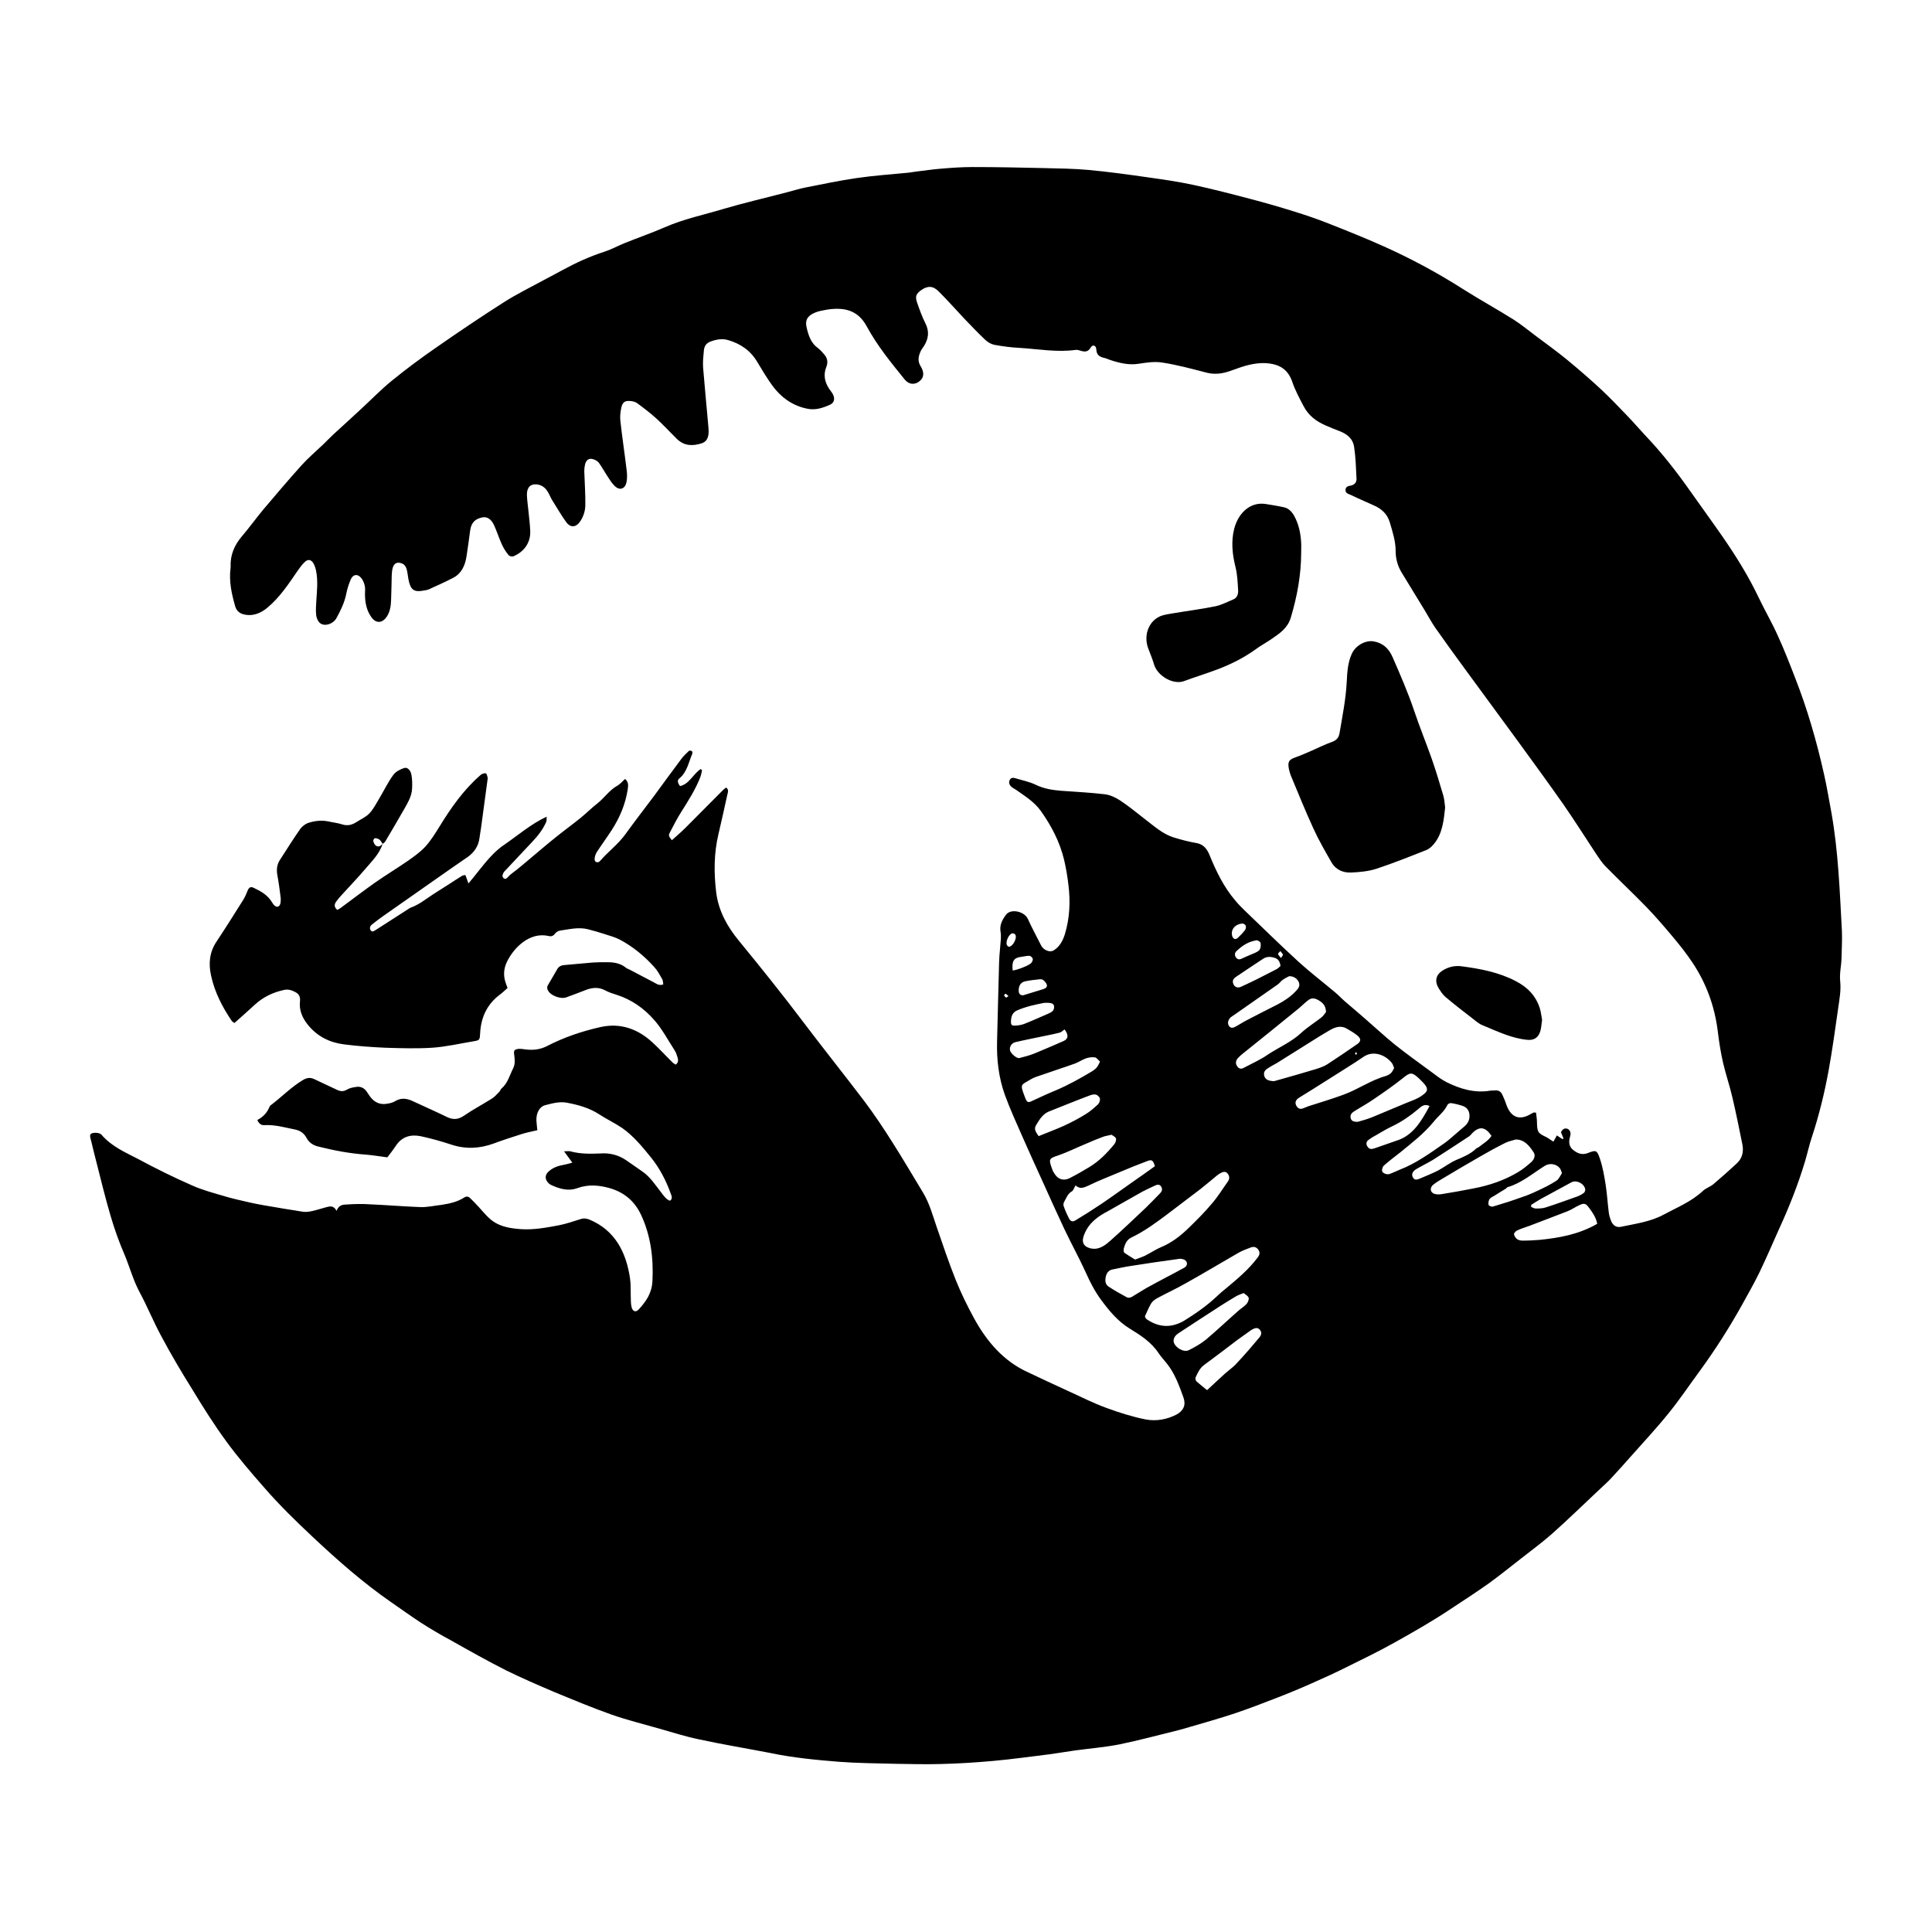 <?xml version="1.0" encoding="utf-8"?>
<!-- Generator: Adobe Illustrator 26.2.1, SVG Export Plug-In . SVG Version: 6.00 Build 0)  -->
<svg version="1.1" id="Layer_1" xmlns="http://www.w3.org/2000/svg" xmlns:xlink="http://www.w3.org/1999/xlink" x="0px" y="0px"
	 viewBox="0 0 5000 5000" style="enable-background:new 0 0 5000 5000;" xml:space="preserve">
<style type="text/css">
	.st0{fill-rule:evenodd;clip-rule:evenodd;fill:currentColor;}
</style>
<g>
	<path class="st0" d="M3740,2089.9c-1.3-9.9-1.8-21-4.8-31.2c-9.5-31.9-18.9-63.6-29.7-94.5c-14.7-41.8-31.6-82.7-45.6-124.6
		c-16.1-47.7-35.9-93.1-55.8-138.7c-10.2-23.4-25.6-36.7-48.5-40.9c-21.3-4-47.4,10.4-57.2,32.1c-10.6,23.2-11.8,48.3-13.1,73.2
		c-2.3,44.4-11.1,87.7-18.4,131c-1.9,12.7-8.2,19.7-19.8,23.8c-17.7,6.3-35,15-52.4,22.6c-13.9,6-27.7,12.2-41.9,17.2
		c-17.1,6-20.8,11.3-17.1,30.6c1.3,5.5,2.9,11,4.8,16.3c19.3,45.8,37.7,92.2,58.5,137.2c13.7,30.1,30.3,58.8,46.6,87.3
		c11.6,20.1,30.6,27.6,50.8,26.8c21.9-0.9,44.8-3,65.7-9.7c43.8-14.5,87-31.8,130.2-48.9c7.4-3.1,14.5-10,20.1-17.1
		C3733,2156.5,3736.4,2123.7,3740,2089.9z M3367.4,1431.8c0-10.2,0.6-20.4-0.2-30.7c-1.6-23.2-6.6-45.6-17.7-65.7
		c-6.3-11.4-14.7-19.9-26.4-22.5c-15.6-3.5-31.6-6-47.2-8.5c-42.7-6.7-72.5,26.6-81.9,64.6c-8.2,32.4-4.8,65.7,3.5,98.6
		c4.8,19.3,5.6,40.2,6.8,60.6c0.5,9.5-2.9,19.4-12.6,23.1c-15.6,6.4-30.8,14.7-46.7,17.8c-37.1,7.6-74.6,12.2-111.3,18.5
		c-8.7,1.3-17.2,2.8-25.5,5.2c-32.9,10.2-49.6,47.8-37.2,83.7c5.2,14.3,11.4,28.1,15.5,42.6c9,30.7,50.1,53.7,77.5,43.7
		c29.8-11.1,60.3-20.2,90.1-31.7c33.5-13,65.6-29.1,95.7-50.8c13.7-10.2,28.8-17.9,42.7-27.8c20.1-13.8,40.4-27.6,48.3-54.7
		C3356.8,1544,3367.2,1488.8,3367.4,1431.8z M3990.9,2639.4c-1.6-8-2.6-18.9-5.5-28.8c-10.5-34.6-34-56.6-61.9-71.1
		c-44.3-23.3-92.5-32.4-140.7-38.7c-17.4-2.4-34.2,1.3-49.6,11.1c-16.9,10.6-20.9,27.2-10.3,45c5.2,8.3,10.6,17,17.7,23
		c22.2,18.9,45.3,36.7,68.5,54.5c8.9,6.9,17.6,14.9,27.6,18.9c37.9,15.6,75.1,33.9,116,37.8c17.2,1.6,29-5.5,34-23.8
		C3988.9,2659.2,3989.2,2650.8,3990.9,2639.4z"/>
	<path class="st0" d="M990.2,2184c-8.5,26.3-27.3,44.1-43.7,63.5c-20.4,24.1-42.3,46.7-63.6,70.2c-4.5,4.8-8.8,10-12.7,15.4
		c-5.9,8-5.2,15,2.7,21.8c3.2-1.8,6.2-3.3,8.9-5.3c29.9-22.1,59.6-44.8,90.1-66.3c27.2-19,55.3-35.9,82.7-54.8
		c15.9-11.1,32.2-22.5,45.8-37.1c14.2-15.4,25.7-34.1,37.1-52.4c29.8-48.7,62.3-94.7,104-131.3c1.9-1.5,3.6-3.7,5.6-4.4
		c3.6-1,8.2-3.3,10.6-1.6c2.7,1.6,3.1,7.3,4.4,11.2c0.4,0.6,0,1.4,0,2.1c-5.6,42.4-11.3,84.8-17.1,127.1c-1.2,8.9-3,17.9-4.1,26.7
		c-2.8,22-14.4,37.4-30.1,48.8c-15.1,10.8-30.4,20.5-45.2,31.2c-58.7,41.1-117.4,82.2-175.9,123.3c-9.2,6.4-18,13.5-26.8,20.3
		c-4.9,3.7-7.3,9.2-3.8,14.9c3.3,5.3,7.7,3.1,12,0.3c29.7-19.1,59.3-38.3,89-57.2c4-2.4,8.5-3.3,12.5-5.5c6.3-3,12.5-6.4,18.3-10.1
		c10.7-7.1,21.4-14.7,32-21.7c12.7-8.3,25.7-16.3,38.4-24.4c11.5-7.4,22.7-14.8,34.2-21.9c2.3-1.5,5.5-1.5,9-2.2
		c2.5,6.6,4.7,12.8,7.8,21.7c30.6-35.4,55.1-74.4,91.8-99.5c35.9-24.4,69.1-53.8,110.6-73.3c-0.3,6.4,0.3,10.1-0.8,12.8
		c-8.7,20.6-22.2,37.3-37,52.9c-23.2,24.6-46.2,49.2-69.5,74c-1.2,1.2-2.5,2.5-3.5,4c-2.8,5-5.9,11-0.5,15.5
		c5.2,4.4,8.8-0.2,12.7-4.6c5.9-6.3,13.5-11.1,20.2-16.5c7.5-5.9,14.7-12.1,21.9-18c26.8-22.4,53.4-45.4,80.6-67.2
		c21.4-17.2,43.4-33.2,64.7-50.4c14.3-11.7,27.5-25.1,42-36.3c18.2-14.3,31.6-35,52-46.2c7.4-4.1,13.3-11.4,20.1-17.6
		c9.3,7.4,8.4,17,7,26.7c-5.9,38.7-20.7,73.2-41,104.8c-12.7,19.8-26.5,38.4-39.4,58.3c-2.9,4.8-5.2,11.5-5.4,17.4
		c-0.2,7.6,6,10.6,12.2,6.8c0.5-0.3,0.8-0.7,1.3-1c21.4-25,47.7-43.9,67.1-71.1c23.8-33,48.4-64.8,72.8-97.2
		c23.7-32.1,46.9-64.5,71-96.4c5.6-7.7,12.9-14.3,19.7-20.9c1.6-1.3,5.5-0.6,7.7,0.7c1.1,0.6,1.8,4.8,1,6.7
		c-9.4,22.2-13.7,47.6-33.1,63.5c-7.3,5.7-3.8,13.4,1.4,20.2c23.9-5.1,34.3-31.8,53.4-44.1c1.3,0.9,2.4,2,3.6,3.1
		c-1.4,5.7-2.3,11.8-4.3,17.2c-12.6,32.6-31,61.1-49.1,89.9c-10.6,16.7-19.8,34.5-29,52.2c-5.1,9.9-4.4,10.5,4.3,21.8
		c11.4-10.3,23-20.1,34-31c33.2-33.1,66.2-66.7,99.5-100c2-2,4.6-3.5,7.1-5.4c7.5,5.9,4.2,13,2.7,19.5
		c-7.5,33.7-14.7,67.4-22.7,100.8c-11.9,50-12.1,100.4-5.9,151.2c6.2,49.1,29.5,89.4,58.3,124.5c56.9,69.4,113.1,139.4,167.5,211.5
		c52.2,69,106.1,136.3,158.2,205c25.3,33.8,49.1,69.3,72,105.7c27.1,42.5,52.9,86.7,79.3,130.2c16.2,26.7,24.7,57.7,34.9,87.7
		c16.1,46.4,31.7,93.5,50.1,139.2c13.9,34.5,30.3,67.7,47.9,99.9c33,59.9,76.1,108.9,135.5,136.6c35.9,17.1,71.7,33.8,107.8,50.3
		c32.6,14.8,64.9,31.3,98.5,43.5c33.2,12.2,67,22.9,101,29.7c26.9,5.2,54.8,0.6,80.4-12.6c17.6-9.7,24.8-24.2,18-43.8
		c-11.3-31.3-22.7-63.2-43.7-89c-6.9-8.4-14.5-16.8-20.6-25.8c-19.3-29.3-47.1-46.7-74.4-63.5c-30.8-18.7-53.3-45.8-74.9-75.1
		c-16.1-21.9-28.7-46.4-39.8-71.5c-17.2-37.7-37.2-73.8-54.9-111.2c-19.2-40.9-37.9-82.2-56.4-123.4c-17.4-38.4-35-76.4-51.7-114.7
		c-16-36.4-32.4-72.2-46.1-109.7c-15.6-44-21.3-90.4-20-137.8c1.9-68.9,3.2-137.5,5.3-206c0.6-19.7,3.2-39.6,4.5-59.4
		c0.3-5.6,0.3-11.7-0.6-17.3c-3.5-18.5,4.3-32.1,13.9-45.3c12.2-16.5,47.7-9.1,56.7,11.1c10,22.3,21.9,43.7,32.7,65.5
		c4.5,10.1,12.1,15.4,21.3,17.6c4,1.1,9,0.2,12.7-1.9c14.7-9.1,23.2-23.8,28.8-41.3c12.7-41.7,14.7-84.3,9.5-127.4
		c-2.6-22.2-6.3-44.5-11.4-66.1c-11.4-47.1-33.4-88.5-60.3-126.3c-17.2-23.8-41.3-38.4-64-54.5c-3.4-2.3-7.2-4-10.6-6.7
		c-5.5-4.3-9.2-10.2-6.1-17.9c2.9-7.3,9.2-7.1,14.8-5.4c17.6,5.4,36.3,8.9,52.5,16.8c21.3,10.4,42.7,13.7,65.1,15.6
		c38.2,2.9,76.4,4.6,114.6,9.2c13.5,1.7,27.7,8.4,39.6,16.3c22.2,14.7,42.9,31.9,64,48.2c23.7,18.2,46.2,38.6,74.3,47.2
		c19.3,5.9,38.8,11.1,58.5,14.4c17.4,3.1,26.9,13.8,34,30.9c17.1,42.2,36.9,82.7,65.7,116.7c7.7,9.4,16,18.1,24.7,26.4
		c46.6,44.6,92.7,90.1,140,133.3c30.5,27.8,63.2,52.6,94.6,79.1c8.7,7.2,16.6,15.8,25.1,23.2c17.6,15.2,35.4,30,53,45.5
		c25.3,21.8,49.8,44.8,75.7,65.9c31.1,24.8,63.2,47.7,95.1,71.2c12.2,9.2,24.8,18.9,37.9,25.8c36.3,18.5,74.3,29.7,114.7,22.9
		c4.5-0.6,9-0.3,13.7-0.6c8.4-0.6,14.3,3.4,18,11.9c3.5,7.7,7.1,15.8,9.8,24.5c11.6,32.9,33.4,41.9,61.9,25.5
		c2.9-1.9,6.1-3.2,9.2-4.8c0.8-0.3,2.1,0,6,0.6c0.6,7.1,2.1,14.8,2.3,22.9c0.5,27.1,1.9,29.7,23.8,40c5.5,2.6,10.6,7.1,18.9,11.9
		c2.6-4.5,5.5-10.3,8.9-16.1c5.8,4.2,10.5,7.1,14.8,9.7c0.8-0.3,1.6-1.3,2.3-1.9c-2.3-5.2-4.3-10.3-6.6-16.1
		c4-7.7,9.5-11.6,17.1-8.7c8.1,3.9,8.9,12.2,6.6,19.7c-4,13.5-3.4,25.5,7.4,34.5c11.8,9.7,24,14.2,38.7,8.4
		c20.6-8.1,23.4-8.1,31.1,14.8c7.4,21.9,11.4,45.4,15,68.6c3.5,23.2,5,47.4,7.9,70.6c1,7.4,3.2,15.1,6.1,21.9
		c4.5,11.6,13.9,17.4,25.1,15.1c37.7-8.1,76.5-12.9,110.9-31.6c34.5-18.7,71.5-33.2,101.7-61.6c7.9-7.1,18.5-10.3,26.8-17.1
		c20.5-17.4,40.6-35.1,60.3-53.5c14.3-12.9,18.9-30.3,14.7-50.3c-8.2-40-16-79.9-25.5-119.9c-6.9-30.5-17.1-59.6-24.2-90.1
		c-6.1-26.6-10.5-54-13.7-81.1c-8.2-66.7-30.5-126.4-66.2-179.5c-15.3-23-32.4-44.5-50.1-65.6c-21.9-26.1-44.2-52.2-67.7-76.5
		c-35-36.1-71.4-70.2-106.5-106c-9.7-9.8-17.4-22-25.3-33.7c-28-42.2-54.9-85.2-83.8-126.7c-39.2-55.9-79.4-110.9-119.6-166.1
		c-45.8-62.5-91.7-124.7-137.3-187.2c-25-34.2-50-68.5-74.4-103.4c-10.2-14.6-18.5-30.7-28-46.1c-19.7-32.2-39.5-64.4-59.1-96.8
		c-10.2-16.8-15.8-35.4-15.8-56.1c0-25.9-8.1-50.4-15.3-74.8c-6.3-21.2-21.4-34.5-39.6-42.6c-20-9.3-40.3-17.7-60.1-27.4
		c-6.1-2.9-15.3-4.1-14.7-13.7c0.5-10.1,9.3-9.6,16-11.5c8.4-2.6,13.1-8.9,12.4-18c-1.3-27.1-2.1-54.1-6-80.4
		c-3.2-23.4-19.5-35-38.4-42.2c-12.4-4.8-25-9.7-37.1-15.2c-22.9-10.2-42.9-25-55.4-49.2c-10.6-20.4-21.9-40.9-29.3-62.9
		c-10.8-31.5-31.9-43.9-59-47.5c-28.4-3.7-55.8,3-82.7,12.6c-13.5,4.8-27.2,10.4-41.1,12.6c-12.2,2.1-25.3,1.9-37.4-1.1
		c-39-10-77.5-20.7-117.5-26.7c-20.5-2.9-39.8,0.3-59.8,3.3c-25.5,4.1-49.8-1.9-74.1-9.9c-4.8-1.5-9.7-4.1-14.8-5.2
		c-11.1-2.6-20.1-6.3-20.9-22.6c-0.5-10.1-9.5-12.6-14.3-4.4c-7.4,12.7-16.4,11.4-27.1,8.1c-3.9-1.2-7.7-2.4-11.8-1.9
		c-48.3,6.8-96.8-2.2-145.2-5.2c-21.6-1-43-3.9-64.5-7.7c-8.7-1.6-17.6-6.7-24.3-13c-18.2-17.2-35.9-35.8-53.5-54.1
		c-22.4-23.7-44.2-48.5-67.2-71.4c-14.8-15-29.1-14.8-45.5-3c-13,9.6-15.8,16.1-10.2,32.2c6.3,18.1,12.7,36.1,21.1,52.8
		c11.1,21.3,8.5,40.2-3.3,59.3c-2.9,4.6-6.6,9-8.9,14.2c-5.6,12.4-8.1,24.7,0,37.9c10,15.8,8.8,28.8-1.1,37.7
		c-12.3,11.5-28.8,10.8-39.9-3c-35.5-43.8-71-87.2-98.5-137.9c-20.3-37.4-50.7-47.2-86.5-44.8c-11.2,0.7-22.8,2.8-33.9,5.3
		c-7.7,1.9-15.6,4.7-22.4,8.9c-11.9,7.4-16.2,17.6-12.9,32.2c4.7,21.6,11.4,41.9,29.3,54.7c5.8,4.2,10.5,9.9,15.5,15.4
		c8.5,9.2,11.9,20.3,6.6,33.3c-8.6,21.1-4,40,7.6,57.5c3.1,4.7,6.9,8.7,9.4,13.8c5.7,11.3,3.5,22-7.6,26.8
		c-18,8.1-36.7,14.4-56.8,10.7c-38.3-7-69.4-28.4-93.7-62c-13.1-18.4-25.1-38.2-36.9-58c-18-31.3-44.5-48.5-75.7-57.8
		c-15.9-4.8-30.7-1.9-45.5,3.4c-10.5,3.7-16.8,11.1-17.8,23.4c-1.4,14.3-3,29.4-2,44c4,50.4,9.1,100.7,13.5,151.5
		c0.6,6.4,1.1,12.7,0.6,19.3c-1,12.4-6.2,21.8-17.8,25.4c-23,7.3-45.1,7.4-64.5-11.7c-17.5-17.2-34.3-35.6-52.4-52.2
		c-16-14.4-33-27.5-50.1-40c-5.5-4-12.8-5.3-19.7-5.7c-12.3-0.7-18.3,3.7-21.3,17.4c-2.3,11-3.7,23.2-2.4,34.3
		c4.7,43.1,11.4,86.2,16.5,129.6c1.1,9.8,1.3,20.5-0.9,30.1c-3.4,15.1-15.5,20.2-26.7,11.7c-7.7-5.9-13.7-15.1-19.4-23.7
		c-8.6-12.6-15.9-26.6-24.8-38.8c-3.5-5.2-10.2-8.5-16-10.1c-10.6-3-17.6,2.7-20.3,14.5c-1.3,5.6-1.9,11.5-1.8,17.2
		c0.8,28.8,3.1,57.7,2.7,86.4c0,16.8-5.6,33-15.4,46c-10.2,13-24.1,13-34-0.9c-13.2-18.4-24.7-38.4-36.9-57.7
		c-4.1-6.9-6.9-14.7-11.3-21.6c-6.5-10.6-15.7-16.8-27.1-18.4c-16.8-1.9-26.5,7-26.5,26.1c0.2,12.8,2.3,25.5,3.5,38.4
		c1.8,18.5,4.3,37.1,5.1,55.5c1.4,33.1-18.4,55.6-43.8,66.1c-3.2,1.3-9.9-0.2-12.2-3.1c-6.4-7.8-12.2-16.7-16.7-26.2
		c-7.6-16.4-13.3-34.2-20.6-50.7c-7.3-16.1-18.1-23-29.8-20.9c-19.6,3.6-29.5,13.7-32.3,33.7c-3.1,22.2-5.9,44.4-9.4,66.6
		c-3.6,24.6-13.4,45.2-34.4,56.1c-20.6,10.8-42,20.2-63.2,29.9c-4.1,1.8-8.9,2.5-13.3,3.2c-25.8,4.8-34.5-2-39.7-30.3
		c-1.3-7.1-1.8-14.1-3.4-21.1c-1.9-8.9-5.9-16.7-14.8-19.4c-11.3-3.7-19.3,0.3-22.6,13.1c-1.6,6-1.9,12.6-2.3,18.9
		c-0.6,20-0.6,39.8-1.5,59.6c-0.3,9.7-0.8,19.6-3.3,28.5c-1.9,7.8-5.7,15.8-10.5,21.7c-11.4,13.9-26.3,13.1-36.7-1.3
		c-12.6-17-17-37.5-17.2-59.3c0-7.6,1.1-15.7-0.6-23c-1.8-7.6-5.2-16-10.3-21.3c-9.5-10.3-20.7-7.8-26.3,6
		c-4.9,11.6-8.8,23.8-11.2,36.3c-4.7,23-14.5,43-25.4,62.8c-7.9,14.7-29.3,22.5-41.8,13.5c-5.3-3.6-9.8-13-10.6-20.4
		c-1.6-12.6-0.3-25.5,0.3-38.3c1.7-25.7,4.5-51.3-0.6-76.9c-1.3-6.7-3.5-13.5-6.7-19.3c-5.8-10-13.8-11.8-21.9-4.4
		c-7,6.3-12.9,14.4-18.5,22.4c-23.7,34.6-47.1,70-78.4,96c-17.8,15.2-39.2,23.8-62.8,17.5c-10.2-2.8-17.7-9.1-21-20.4
		c-9.2-32-16.4-64.2-12.2-98.4c0-1.3,0.3-2.5,0.3-3.9c-1.3-31.4,10.2-56.6,29.3-79.2c19.4-22.6,36.9-47.2,56-70
		c32.2-38.1,64.7-76.3,98-113.4c17.8-19.7,37.9-36.7,57-54.9c8.6-8.3,16.8-17.1,25.6-25.2c23.2-21.4,46.8-42.5,70-64.2
		c27.4-25.2,53.4-52.2,81.9-75.3c37-30.2,75.2-58.4,113.9-85.2c57.7-40.2,116-79.5,175.1-117.2c33.6-21.4,69.4-38.9,104.3-57.9
		c16.4-8.9,33-17.2,49.2-26.3c34.5-18.7,69.9-34.8,106.9-46.7c17.5-5.6,33.9-14.7,51.1-21.8c34.9-14.1,70.3-26.3,105-41.4
		c49.3-21.6,101-32.2,151.8-47.5c54.5-16.1,110.1-28.8,165.1-43.3c16.2-4.1,32.1-9.3,48.3-12.4c43.8-8.7,87.7-17.9,131.7-24.3
		c44.8-6.5,89.8-9.6,134.9-14c6-0.8,12.2-1.9,18.4-2.7c22.1-2.6,44.2-6,66.4-7.7c26.9-2.3,53.5-4.1,80.4-4.1
		c61.9,0,123.4,1.3,185.2,2.7c38.2,0.9,76.9,1.4,114.7,4.8c51.4,4.8,102.5,11.8,153.4,19.1c39.8,5.6,79.3,11.3,118.4,19.7
		c50,10.8,99.7,23.7,149.1,36.7c37.4,9.8,74.3,20.5,111.2,32c28.5,8.9,57,18.5,85.1,29.5c49,19.4,98.1,38.8,146.3,60.5
		c71.7,32.1,141.2,69.5,208.4,112.5c42.2,26.7,85.9,50.7,128.3,77.3c20.3,13,39.2,28.7,58.8,43.3c26.1,19.6,52.5,38.5,77.8,59.2
		c30.5,25,60.3,50.9,89.4,77.8c23.7,22.1,46.2,45.9,68.8,69.3c15.5,16.1,30.3,33.4,45.4,49.6c43.7,45.7,82.7,95.9,119.6,148.5
		c27.2,38.7,55.3,77,82.2,115.9c34.3,49.7,66.4,101.4,92.8,157c15.6,32.6,34,64.1,48.7,97c16.6,36.1,31.1,73.4,45.4,110.5
		c31.4,80,55.3,163.1,74.3,247.8c7.6,33,12.9,66.6,19.2,99.8c18,101.1,21.6,203.8,27.2,306.5c1,23.5-0.6,47.4-1,71.1
		c-0.6,19.8-5.6,38.7-3.4,59.6c2.4,22.5-1.9,46.1-5.2,69c-7.6,53.7-15.1,107.8-24.7,161c-10.6,57.8-24.5,115.1-42.7,170.5
		c-7.3,21.3-12.1,44.2-18.7,66.1c-18.2,60.3-41.1,118-67.2,174.7c-16.8,37.4-32.7,74.8-50.4,111.5c-13.9,28.7-29.7,56.1-45.1,84.1
		c-33.4,59.9-69.9,117-109.9,171.8c-26.4,35.8-51.4,73.2-79.6,108c-31.4,39-65.3,75.4-98.3,112.5c-16.9,19-34,38.4-51.2,56.7
		c-8.5,9.3-18.2,17.7-27.4,26.4c-41.4,38.7-82.5,79-124.9,116.7c-25.9,22.9-53.7,43.2-80.7,64.5c-28.2,21.9-56.1,44.5-84.6,65.1
		c-31.9,22.6-64.8,43.8-97,65.1c-47.2,31.6-95.9,59.3-144.9,86.7c-42.2,23.8-85.9,44.5-129.1,66.1c-28.4,14.2-56.7,26.8-85.4,39.6
		c-29.6,13.2-59.8,25.8-89.9,37.4c-35.9,13.9-72.2,28-108.8,40.3c-38.8,12.9-78.2,24.2-117.5,35.5c-10,2.9-19.8,6.1-29.6,8.4
		c-50.8,12.6-101.4,26.1-152.4,36.7c-38,7.4-77,10.6-115.5,15.8c-20.6,2.9-40.9,6.4-61.2,9.3c-50,6.1-99.6,13.2-149.7,17.7
		c-46.2,4.2-92.5,7.1-138.8,8.1c-38.3,1-76.5,0-114.7-0.6c-48.7-1.3-97.3-1.6-145.8-5.2c-59.1-4.8-118.4-10.3-177-22.6
		c-61.8-11.9-123.9-22.2-185.7-35.5c-35.3-7.4-70.1-18.4-104.9-28.4c-40.4-11.6-81.2-21.6-120.9-35.5
		c-50.7-18-100.4-38.7-150.2-59.3c-41.2-17.4-82.4-35.5-122.6-55.1c-48.5-24.5-95.9-51.2-143.4-78c-26.7-14.2-53-30-78.8-46.4
		c-25.9-17.1-50.7-35.1-76.1-52.5c-72.1-50-138.4-108.3-203.5-169.5c-43-40.3-85.2-81.5-124.5-126.7c-33.9-38.7-67.9-78-98.8-120.5
		c-31.1-42.5-59.3-87.3-87.1-133.1c-28.1-45.1-55.4-90.9-80.7-138.6c-20.2-37.1-36.3-77.3-56.4-114.4
		c-16.5-30.9-25.5-65.4-39.2-97.7c-13.7-31.9-25.5-64.8-35.3-98.3c-13.5-45.4-24.7-92.2-36.6-138.6c-4.6-18.4-9.4-36.4-13.7-55.4
		c-1.7-7.1-6.3-17.7,1.4-20.3c7.5-2.6,20.3-1.9,25.1,3.5c27,31.3,62.3,45.8,95.5,63.2c45.4,24.5,91.4,47.1,138.2,67.7
		c26.3,11.9,54.2,19.3,81.8,27.4c22.1,6.8,44.5,11.6,66.9,16.8c12.9,2.9,25.8,5.5,38.8,7.7c33.8,6.1,67.8,11.3,101.8,16.8
		c6.9,0.6,14.4-0.3,21.8-1.9c12.1-2.6,24.3-6.8,36.6-10c9.5-2.6,19.4-5.2,27,9.3c6.2-16.1,17.2-16.1,27-16.4
		c18.8-1.3,37.6-1.9,56.4-0.6c45.2,1.9,90.2,5.8,135.1,7.4c17.6,0.3,35.3-3.9,52.9-5.8c20.6-3.2,40.8-7.4,58.9-19
		c5.9-3.9,11-2.9,15.8,1.9c6.8,6.4,13.5,13.5,20.1,20.6c9,9.7,17.6,20.3,27.1,29.3c23.9,23.2,53.4,27.7,83.3,30
		c33.4,2.3,66.2-3.9,98.9-10c18.9-3.9,37.5-10,56.4-16.1c8.7-2.9,16.4-1.3,24.7,2.3c61.8,26.7,92.5,80.2,102.9,151.2
		c2.3,15.1,1.3,30.6,1.9,46.1c0.3,8.7,0,18,1.7,26.4c2.7,13.5,11.2,16.8,19.7,7.1c18-20,33-40.6,34.7-72.2
		c3-60.3-4.3-117.6-29.3-171.5c-17.6-37.7-46.2-59.6-82.1-69.6c-27.4-7.7-55.4-10-83.1,0.3c-22.4,8.1-43.8,2.3-65.1-7.1
		c-2.7-1-5.1-2.6-7.4-4.2c-12.2-10.6-12.5-23.2-0.2-33.2c11.7-10,25.5-13.9,39.9-16.4c5.8-1,11.5-2.9,20-5.2
		c-7.7-10.3-13.2-18-21.4-29.3c8.9,0,13.1-1.3,17.2,0.3c25.9,6.8,51.6,6.4,77.9,5.2c23.2-1.6,45.6,3.9,65.8,17.7
		c14.1,10,28.2,19.3,42.1,29.3c19.7,13.5,33.4,34.8,48.5,54.1c6.5,8.4,12.5,18,22.6,21.3c7.4-5.2,4.4-11.6,2.4-17.4
		c-12.5-34.8-29-66.7-51.7-94.8c-22.7-28-45.5-55.8-74.5-76.1c-19.1-12.9-39.9-22.6-59-35.1c-25.7-16.8-53.8-24.5-82.4-30
		c-20.1-4.2-38.9,1.3-57.7,6.1c-15.1,3.9-23.8,20.9-22.7,40.6c0.5,8.1,1.6,16.4,2.3,24.2c-15.1,3.5-29,6.1-42.5,10.6
		c-23.4,7.4-47.2,15.1-70.4,23.8c-36.4,13.2-72.4,15.1-109.5,2.9c-26.2-8.7-52.9-16.1-79.8-21.9c-24.9-4.8-47.8,0.3-64.1,25.1
		c-7.4,11.3-15.9,21.6-21.8,29.7c-21.1-2.6-38.6-5.8-56.1-7.1c-41.2-2.9-81.5-10.6-121.7-20.6c-13.6-3.2-24.7-9.7-31.9-23.5
		c-6.5-12.2-17.8-18.7-29.7-20.9c-25.7-5.2-51.4-12.6-77.8-11.3c-9.3,1-14.9-3.5-19.4-13.2c14.5-7.7,25.4-18.4,31.7-34.5
		c0.8-1.3,1.9-3.2,3.3-3.9c28.4-21.6,53.6-47.7,84.1-65.7c10.2-5.8,18.8-6.4,29.3-1.3c19.2,9.5,38.9,18,58.3,27.4
		c8.5,4,15.9,4.7,24.6-0.3c6.9-4.2,15-6.1,23-7.1c11.4-2.4,21.6,1.3,29,12.1c3.1,4.4,6,9.3,9.4,13.7c11.3,14.8,26.2,20.6,43.2,17.4
		c7.2-1,15-2.9,21.2-6.8c16.5-10,32.1-6.4,47.8,1.3c28.4,13.2,57,25.8,85.4,39.6c15.6,7.7,28.8,7.4,43.8-2.6
		c23.8-16.4,49.1-29.6,73.6-45.1c6.5-4.2,12.4-10.8,18.1-16.8c2.7-2.3,3.6-6.8,6.2-8.9c16-13.4,21.1-34.5,30.2-52.4
		c5.2-10.6,4.4-22.2,2.8-34c-2-12.2,0-14.7,11.1-16.3c5.1-0.3,10.3,0.3,15.2,1.1c20.1,2.9,39.2,1.5,58.3-8.2
		c44.2-22.9,90.5-38.4,138.1-49.2c51.2-11.4,96.3,3.7,135.8,40.4c17.8,16.3,34.2,34.5,51.2,51.1c2.5,2.6,5.6,3.9,8.1,5.6
		c7.9-5.6,6.6-12.7,4.6-19.2c-1.9-6.4-3.9-12.2-7.3-17.6c-17.2-26.6-32.3-55.1-52.4-78.1c-27.1-31.2-59.9-53.7-97.6-65.7
		c-9.9-3.1-20.1-6.3-29.3-11.3c-18-9.7-35.1-7.6-53.1-0.3c-15.9,6.4-32.4,12.3-48.6,18.3c-13.1,4.6-36.6-3.5-45-15.1
		c-4.1-5.6-5.4-11.4-1.4-17.6c8-13.3,15.5-26.8,23.4-40.2c4-6.9,9.8-10,17.2-10.7c25.1-2,50-4.8,75.1-6.7c13.5-0.9,27.4-1,40.9-0.7
		c16.3,0.2,31.9,3.5,45.4,14.7c2.3,1.9,5.3,2.6,7.9,3.9c21.1,11.1,42.2,22.2,63.6,33.4c7,3.7,13.6,9.4,24.5,5.3
		c-1-4.6-0.6-9.9-2.8-13.6c-6.1-10.8-12.3-22.1-20.2-30.9c-26.1-29.1-55.8-53.3-89-71.1c-12.2-6.4-25.7-10-38.9-14.3
		c-14.8-4.8-29.7-9.2-44.5-12.9c-24.2-6-47.9,0.2-71.5,3.5c-4.6,0.6-10.3,3.9-13.2,7.7c-4.6,6.5-9.7,8-16.5,6.4
		c-49.1-11.5-90.6,30.4-108.1,66.9c-8.6,17.9-9.8,36.7-2.7,55.7c1.3,3.5,2.5,7,4.3,12c-6.4,5.6-12.4,11.5-18.8,16.3
		c-32.5,24-49.9,57.4-52.1,100.6c-1,17.6-1,18.2-16.5,20.8c-35.5,6-71.1,14.2-106.9,16.8c-40.8,2.6-82.2,1.3-123.1,0
		c-35.5-1.6-70.9-4.2-106.2-8.7c-36.6-4.8-69.5-20.3-94.6-52.5c-13.2-17-21.6-36.3-18.9-59.5c1.3-12.2-3.6-19.2-13.4-24
		c-9-4.6-18-7.1-28-4.8c-28,6-53.6,18-75.8,38.4c-17.2,16-34.6,31.1-52.4,47.1c-2.6-1.9-5.6-3-7.2-5.6
		c-24.1-35.5-43.8-73.4-53.4-117.2c-6.9-31.3-4-60.6,14-87.6c23.5-35.4,46.2-71.5,69-107.8c5-7.7,8.4-16.6,12-25.1
		c3.5-8.1,8.1-10.1,15.4-6.5c18.5,8.7,36.4,18.5,48,38.4c1.8,2.6,3.4,5.4,5.7,7.2c6.4,6.2,13.4,3.7,15.5-5.7c1-5.5,1-11.6,0.2-17.2
		c-2.3-18.4-4.7-36.8-8.1-55c-2.7-14.8-1.4-27.8,6.6-40c17.2-26.4,33.7-53.3,51.8-79c5.2-7.6,13.9-14.3,22.1-16.9
		c16.4-5.2,33.6-7.3,51.1-3.7c12.2,2.8,24.9,4,37,8c13.1,4,24.7,1.1,36.1-6.3c11.3-7.4,24.2-12.7,33.5-22.6
		c9.8-10.2,16.8-24,24.5-36.8c12.3-20.5,23-42.9,36.9-62.2c6.6-9.1,18.3-15,28.8-18.4c9.3-2.5,16.4,7.4,18.3,16.7
		c2.4,12.2,2.6,25.5,1.8,37.9c-1.3,19.2-10.8,34.9-19.7,50.7c-16.4,28.7-33,57-49.8,85.3c-1.5,2.4-4.4,3.9-6.6,5.8
		c-2.7-3.7-4.9-8.4-8.4-11.1c-3.3-2.5-7.8-3.5-11.9-3.5c-1.4,0-4.4,5.2-4.1,7c1.4,4.5,3.3,9.8,6.6,11.9
		C978.7,2193.2,985,2189.8,990.2,2184z M2962.9,3406.9c1.8,3.9,2.4,4.8,3.1,5.8c1.3,1.3,2.7,2.3,4.2,3.2
		c31.3,20.3,62.8,20.6,94.6,1.9c30-18.7,59.1-38.7,85.4-63.8c8.2-8.1,17.1-14.8,25.8-22.2c27.4-22.9,55-46.1,77.3-75.4
		c4.8-6.1,8.9-12.2,4.2-20.6c-4.7-8.1-11.8-10.3-19.5-7.7c-11.3,4.2-22.9,8.4-33.5,14.5c-45.3,26.1-89.9,52.9-135.4,78.3
		c-24.2,13.9-49.6,25.5-74.1,38.7c-6.1,3.5-12.2,7.7-16,13.9C2972.4,3384.7,2967.9,3396.6,2962.9,3406.9z M2937.6,3259.7
		c9.8-3.5,18-6.4,25.9-10c14-7.1,27.2-16.1,41.6-22.2c26.6-11,49.8-28.7,70.9-49.3c20.6-20,41.3-40.6,59.9-62.8
		c15.6-17.7,28.2-38.7,42.1-58c4.4-6.4,4.2-13.2-0.2-19.3c-4.3-6.4-10-6.1-15.5-3.9c-4.4,1.9-8.2,4.5-12.1,7.4
		c-14.3,11.6-28.2,23.8-42.7,35.1c-28.7,21.9-57.7,43.8-86.5,65.7c-30,22.6-59.9,44.5-93.1,60.3c-12.6,6.1-16.3,17.1-19.7,29
		c-0.8,3.2,0,9.3,1.8,10.6C2919.1,3248.7,2928.6,3254.2,2937.6,3259.7z M3922.9,2949c-9.3,2.9-19,4.5-27.6,9
		c-22.1,11-43.3,22.6-64.8,35.1c-35.6,20.3-70.9,41.3-106.2,62.5c-5.3,3.2-10.8,6.8-15.8,11c-9,8.4-7.1,19.3,4,23.2
		c6,1.6,12.4,1.6,18.5,0.6c27.6-4.5,55.3-9.3,82.7-14.8c40.3-7.7,79-20.6,115.1-42.2c12.1-7.1,23.2-16.4,34-25.8
		c8.7-8.1,11.1-17.7,6.4-25.1C3957.8,2965.1,3945.1,2949,3922.9,2949z M3295.8,2798.2c2.4-0.6,6-1,9.2-2.3
		c33.7-9.5,67.4-19,100.9-29.2c9.8-3.1,20-6.6,28.8-12.1c25.9-16.8,51.9-34.5,77.5-52.2c10.3-7.1,10.8-13.9,1-22.2
		c-8.5-7.1-18.4-12.7-27.9-18.2c-12.7-7.4-25.6-5.2-38,1c-10.6,5.6-20.8,12.3-31.6,18.5c-36.7,23.2-73.3,46.1-110.1,69
		c-8.2,4.8-16.4,8.9-24.3,14.2c-6.1,3.5-11.6,9.2-9.8,18c1.6,8.5,7.6,12.6,15,14.2C3289.2,2797.2,3292,2797.5,3295.8,2798.2z
		 M3608,2764.1c-2.1-4.8-3.1-8.9-5-11.8c-14-19.7-46.7-35.9-74-17.4c-26.8,18.4-54.5,35.1-81.7,52.5c-15.8,10-31.9,20-47.5,30
		c-12.9,8.2-26.1,16-39,24.2c-7.9,5.5-9.8,12.2-6.3,19.3c3.9,7.4,9.7,10.6,17.1,7.7c5-1.6,10-3.9,14.8-5.8
		c29.8-9.3,60.1-18.7,89.9-29.5c37.4-13.4,71.4-37.9,109.7-48.5c4.8-1.6,9.8-4,13.7-7.7C3603.3,2773.8,3605.4,2768.7,3608,2764.1z
		 M3803.1,2888.1c0-12.2-5.5-21.6-17.1-25.8c-9.5-3.2-19.7-5.8-30-7.4c-3.4-0.6-8.7,1.6-10,4.5c-8.5,18-24,28.7-35.8,43.8
		c-25.8,31.3-56.9,55.1-87.3,79.9c-14.2,11-28.4,21.9-41.6,33.5c-3.2,2.9-5.6,11.3-4.2,14.8c1.3,3.9,7.4,6.8,12.1,7.4
		c3.9,1,8.9-1,13.1-2.9c6.9-2.6,13.7-6.1,20.8-9c41.3-15.8,77.8-42.5,114.6-68c9.8-6.8,18.5-14.8,27.6-22.6
		c7.4-6.1,14.2-12.6,21.4-18.4C3795.9,2910.6,3803.1,2901.9,3803.1,2888.1z M3431.7,2619c-0.6-15.5-7.3-22.6-15.5-28
		c-9.7-6.4-19.8-10.9-30.3-2.7c-9.5,7.1-17.9,16-27.1,23.4c-48.3,39.6-97.2,78.6-145.7,117.7c-3.7,3.1-7.1,6.6-10.3,10
		c-4.8,6-5.6,13.1-1.6,19.2c4.7,7.9,11.1,8.7,18,4.8c21.3-11.4,43.2-20.9,63-34.8c28.5-18.7,59.8-31.7,85.6-55.8
		c16.4-14.9,35.1-26.4,52.4-40C3425.2,2628.6,3429.1,2622.3,3431.7,2619z M2783.6,3067.9c-4,6.4-6,13.5-9.8,15.5
		c-10.3,5.5-14,16.8-19.5,26.4c-2.1,2.9-2.7,8.4-1.6,11.6c3.9,11,8.4,21.3,13.5,31.3c4.4,8.4,9.5,10.3,17.2,5.5
		c22.6-13.5,44.8-27.7,66.9-42.5c25.8-17.4,51.1-35.8,76.7-53.8c20.8-14.5,41.6-29,61.9-43.8c-4.7-15.5-7.9-17.7-19.2-13.5
		c-25,9.3-49.5,19.3-74,29.7c-26.8,11.3-53.7,21.6-79.8,34.5C2804.5,3074,2794.7,3077.9,2783.6,3067.9z M2831.8,3231.9
		c16.1,0,30-10.3,42.1-21.3c31.4-27.7,61.7-57,92.2-85.7c12.4-11.9,24.2-24.5,36.6-37.1c4-4.2,6.1-9.3,3.2-15.5
		c-3.4-6.8-9-7.4-15-4.8c-11.6,5.2-23.2,10.6-34.3,16.4c-29.8,16.4-59,33.8-88.8,50.3c-25.1,13.2-48.2,28.7-60.9,58.3
		c-9,20.6-4.7,32.9,15.5,38.4C2825.2,3231.3,2828.1,3231.6,2831.8,3231.9z M2922,3358.6c1.9-0.3,4.8-1,7.2-2.3
		c12.6-7.4,24.8-15.5,37.7-22.9c17.7-10,35.9-19.3,53.8-29c15.1-8.1,30-15.5,44.6-23.8c8.9-5.5,8.7-16.1-0.5-20.6
		c-5-2.3-11.1-2.9-16.6-1.6c-40.3,5.5-80.4,11.3-120.5,17.7c-16.4,2.3-32.6,6.1-48.8,9.3c-9.5,1.9-15,8.7-17.2,19
		c-2.3,10.6-1,20,7.6,25.5c15.1,10,30.9,18.7,46.7,27.4C2917.5,3358.3,2919.4,3358.3,2922,3358.6z M4133.6,3167.2
		c-3.1-16.4-11.6-28.4-20.1-40c-9.5-13.5-13.7-14.5-27.9-7.4c-9.3,4.2-18.2,10.6-27.9,14.5c-33.4,13.2-66.9,25.5-100.2,38.4
		c-10.5,3.9-20.9,6.8-30.8,11.6c-3.5,1.3-8.9,7.1-8.5,9.7c0.6,4.8,4.7,10.6,8.4,13.2c4.8,2.9,11,3.9,16.6,3.5
		c13.4,0,27.2-1,40.9-1.9C4035.2,3203.6,4085.6,3194.9,4133.6,3167.2z M3218.5,3346.4c-7.4,2.9-12.9,4.8-17.9,7.4
		c-13.7,8.1-27.4,16.4-40.4,24.8c-34.6,22.2-69.1,44.8-103.6,67.4c-5.3,3.5-11.1,6.8-15.1,11.9c-2.9,3.5-5.2,10.6-4,15.1
		c3.7,14.8,26.1,27.7,39,21.3c15.5-7.7,30.9-16.4,44.5-27.4c28.7-24.2,56.2-50.3,84.4-75.1c6.6-5.8,14.5-10.3,20.6-17.1
		c3.4-3.5,6.8-11.9,5.5-16.1C3229.6,3353.4,3222.7,3349.9,3218.5,3346.4z M2876.7,2936.7c-9,2.3-16,2.9-22.4,5.5
		c-15.1,5.5-30.1,11.9-45,18.4c-23.7,9.7-46.6,21.3-70.6,29.6c-26.1,8.4-24.8,10.3-14.5,38.7c0.3,1.3,1,2.3,1.8,3.5
		c9.8,19,25,25.5,43.2,16.1c16.6-8.4,32.9-17.7,48.8-27.4c25.5-15.1,46.7-36.4,66.1-60.3c2.9-3.2,5.3-11.3,4-14.5
		C2886.2,2941.6,2879.9,2939.3,2876.7,2936.7z M3514.2,2903.2c9.2-2.9,22.7-6.1,35.6-11.3c29.5-11.9,58.5-24.8,87.8-36.7
		c16.3-6.8,32.7-11.6,46.9-23.2c9.5-7.4,11.3-13.4,4.2-23.5c-4.5-6.1-10.5-11.6-16.1-17.2c-19-17.7-23.4-16.3-42.7-0.5
		c-24.2,19.3-49.5,36.7-74.6,53.8c-16.6,11.6-34,20.9-50.9,31.6c-5.3,3.5-10.8,8.1-9,17.1
		C3497.4,2901.3,3503.1,2903.5,3514.2,2903.2z M2846.9,2747.6c-4.8-4.5-8.7-10.3-13.1-11.1c-7.7-1.1-16,0-23.5,2.6
		c-9.5,3.4-18.5,9.7-28.4,13.4c-28.7,10.3-57.8,19.5-86.7,29.7c-9.2,3.2-19,5.8-27.4,11c-25.8,16-29.3,10-14.7,47.7
		c5.2,13.2,7.7,13.5,20,7.4c18.9-8.7,37.9-17.7,57-25.5c33.8-14.2,65.7-31.9,97.5-51.1c3.9-2.6,7.9-5.6,10.8-9.2
		C2841.8,2758.5,2843.4,2753.8,2846.9,2747.6z M3123.9,3597.7c16-14.8,31.3-29.3,46.7-43.2c8.4-7.4,17.9-14.2,25.8-21.9
		c11.8-12.2,22.9-24.8,34.3-37.7c9.8-11.3,19.7-23.2,29.3-34.5c4.2-5.2,5.8-11.6,1.4-17.7c-3.9-5.8-9.3-6.8-15.3-4.5
		c-3.1,1-6.3,2.9-9.2,4.8c-11.6,8.1-23.2,16.4-34.6,24.8c-28.8,21.9-57.5,43.8-86.5,65.1c-11,8.1-16,20-21.6,31.9
		c-1.1,2.3,0.2,8.1,2.1,10C3105.1,3582.6,3114.6,3590,3123.9,3597.7z M4042.4,3036c-2.3-5.5-3.1-9.3-5.2-12.2
		c-9-11.9-26.4-14.5-39-6.8c-31.6,19.7-60.8,45.1-96.7,55.4c-1.4,0.3-2.4,2.6-3.9,3.5c-9.8,5.8-19.8,12.2-29.8,18.4
		c-4.3,2.9-9.8,4.5-12.7,8.7c-2.6,3.5-3.9,10.6-2.7,15.1c0.6,2.6,7.9,5.5,11.3,4.5c25.3-7.4,50.4-15.5,75.3-24.5
		c13.5-4.5,27.1-10,40-16.4c16.6-7.7,33.5-15.8,49.1-26.1C4034.2,3051.8,4037.9,3042.8,4042.4,3036z M3336.3,2526.4
		c-3.5,1.8-10.3,5-16.3,9.2c-5,3.4-8.4,8.9-13.2,12.2c-36.3,25.5-72.5,50.8-108.9,76.1c-4.5,3.2-9,5.9-13.2,9.2
		c-6.8,6.7-8.5,15.6-4.2,21.8c4.8,7.4,11.4,5.2,17.2,1.9c9.2-4.8,18-10.8,27.2-15.6c26.9-14.1,53.8-27.7,80.9-41.4
		c17.7-9.3,34.3-20.1,48.5-35.5c5.5-6,10.8-12.1,7.3-21.7C3358.4,2533.7,3348.4,2525.9,3336.3,2526.4z M2688,2940.3
		c22.1-9,43.8-17.1,64.6-26.4c19.7-9,38.7-19,57.4-30.6c11.3-6.8,21.6-16.1,31.9-25.5c3.1-3.2,5.6-10.6,4.7-14.8s-6.4-9.2-10.6-10.3
		c-5.3-1-11.4,0.5-16.6,2.6c-35.1,13.2-69.9,27.4-104.9,41.3c-14.2,5.8-23,18.4-31.1,31.9C2675.8,2920,2677.1,2924.8,2688,2940.3z
		 M3860,2939.6c-16-23.5-30.9-25.5-49.1-7.7c-2.9,2.9-5.6,6.8-9,9c-30.8,20.3-61.7,40.6-93.1,60.6c-13.9,8.4-28.8,15.5-42.9,23.8
		c-10,5.8-13.5,13.5-9.8,20.9c4.2,9.3,11.4,6.8,17.9,4.2c16-6.8,31.9-13.2,47.4-20.9c16.1-8.7,30.6-20.3,47.1-27.4
		c18-7.7,36.3-14.8,51.1-29c2.1-2.3,5.5-2.9,7.6-4.5C3838.4,2959.6,3851.5,2952.5,3860,2939.6z M3699.7,2862.3
		c-14.5-6.8-22.4,2.3-30.1,8.7c-20.1,16.8-41.4,31.6-64.8,42.9c-15.1,7.1-29.7,15.8-44.5,24.5c-6.1,3.2-12.2,6.8-17.7,11
		c-4.7,3.2-7.9,7.7-5.3,14.8c2.6,6.1,7.1,10,13.5,9.3c2.9-0.3,5.5-1.6,8.4-2.3c19.2-6.8,38-13.2,57.4-20
		C3657.1,2937.7,3678.4,2901.9,3699.7,2862.3z M2755.2,2664.2c-4,2.4-7.9,6.9-12.6,8.2c-11.9,3.2-24.3,5.5-36.6,8.1
		c-25.8,5.5-51.4,10.3-77,16.3c-10.8,2.1-17.1,12.2-15.1,21.4c1.6,8.1,17.7,21.9,24.3,20c13.9-3.5,27.7-7.1,40.8-12.6
		c24.8-10,49.1-20.9,73.5-31.4C2764.9,2688.6,2766,2678.6,2755.2,2664.2z M3962.7,3118.2c-0.2,1.6-0.2,3.2-0.2,5.2
		c4,1.6,7.7,4.2,11.6,4.2c8.5,0,17.4,0,25.6-2.6c28.2-9,56.4-19.3,84.4-29.3c5.3-2.3,10.6-5.2,15.1-8.7c2.1-1.6,3.9-6.8,3.4-9.3
		c-3.1-15.5-23.5-25.1-36.7-17.4c-25.8,14.2-52,28.4-78.2,42.5C3979.3,3107.5,3971,3113,3962.7,3118.2z M3313.9,2499.9
		c-1.5-11.4-5.8-17.7-13.7-20.5c-10.6-3.7-21.3-4.7-31.3,2c-23.2,15.1-46.2,30.7-69.3,46.1c-6.3,4.3-11.4,8.9-7.9,18.5
		c3.2,8.7,11.3,11.8,20.1,7.7c12.7-5.7,25.3-11.8,37.9-17.9c18.2-9.1,36.3-18.4,54.5-27.8
		C3307.9,2505.9,3311.2,2502.3,3313.9,2499.9z M2702.4,2595.4c-20.5,4-45.3,8.9-69.5,19.2c-11.8,5.2-15.5,13.8-16.4,25.9
		c-0.8,11.5,1,14.4,10.8,13.7c7.9-0.3,16-1.5,23.5-4.4c20.6-8.1,41.3-17.4,61.7-26.3c7.4-3.3,15.8-6.7,15.5-17.8
		C2727.8,2597.1,2721.9,2594.5,2702.4,2595.4z M2647.7,2575.9c17.6-5.4,35-10.6,52.5-16.1c5.2-1.7,10.8-4.8,8.9-11.6
		c-1.5-4.8-5.8-8.9-9.5-12.1c-2.7-1.9-6.8-2.1-10.2-1.6c-11.9,1.3-23.8,2.5-35.6,5c-11.8,2.2-17.7,11.1-17.4,24.3
		C2636.5,2571.9,2639.8,2575.6,2647.7,2575.9z M3253.3,2433.3c-22.2,3-38.7,14.1-53.5,28.4c-4.2,4-5.2,10.2-1.5,15.5
		c3.9,6,8.7,6.8,15,3.9c10.6-5.2,21.9-9.4,32.7-14.3c5.3-2.5,11.4-4.8,14.2-9.5c2.7-4.4,3.2-12.1,1.9-17.6
		C3261.2,2436.5,3255.2,2434.7,3253.3,2433.3z M2620.8,2511.6c10.2-0.6,42.1-12.8,48-19.3c2.4-2.6,4.7-7.9,4-11.1
		c-1.1-3.2-5.5-7.4-8.5-7.6c-7.3-0.2-14.5,1.9-21.9,2.8C2623.7,2478.8,2618.2,2487.1,2620.8,2511.6z M3217.1,2390.1
		c-19.3,0.4-31.7,14.3-28.7,30c1.6,9.5,8.4,13,14.8,7.3c6.6-6.1,12.9-12.6,18.4-19.8c2.3-2.8,3.7-8.5,2.4-11.7
		C3223,2392.6,3218.2,2390.9,3217.1,2390.1z M2610.5,2450.4c11.1-0.7,22.4-22.8,17.1-31.5c-1.3-2.4-5.6-3.9-8.4-3.3
		c-8.2,2.1-16.8,20.7-13.7,29.6C2606.5,2447.7,2609.4,2449.3,2610.5,2450.4z M3315.2,2479.3c2.4-4.3,5.5-7.4,5.2-8.7
		c-1.8-3.5-4.7-6.1-6.9-9.3c-1.9,2.7-6.3,5.8-6,7.4C3308.4,2472.2,3311.8,2474.9,3315.2,2479.3z M2609.9,2577.9
		c-3.4-2.9-5.2-5.2-7.4-6c-1-0.4-2.9,2.5-4.2,3.9c1.6,2,3.2,4.8,5.3,5.9C2604.5,2582.2,2606.8,2579.9,2609.9,2577.9z M3508.9,2722.4
		c-1,2.3-1.9,3.5-1.9,5.2c-0.2,0.3,1.6,2.3,2.1,1.8c1.1-0.3,2.1-1.8,3.1-2.6C3511.1,2725.3,3510.3,2724.2,3508.9,2722.4z"/>
</g>
</svg>
